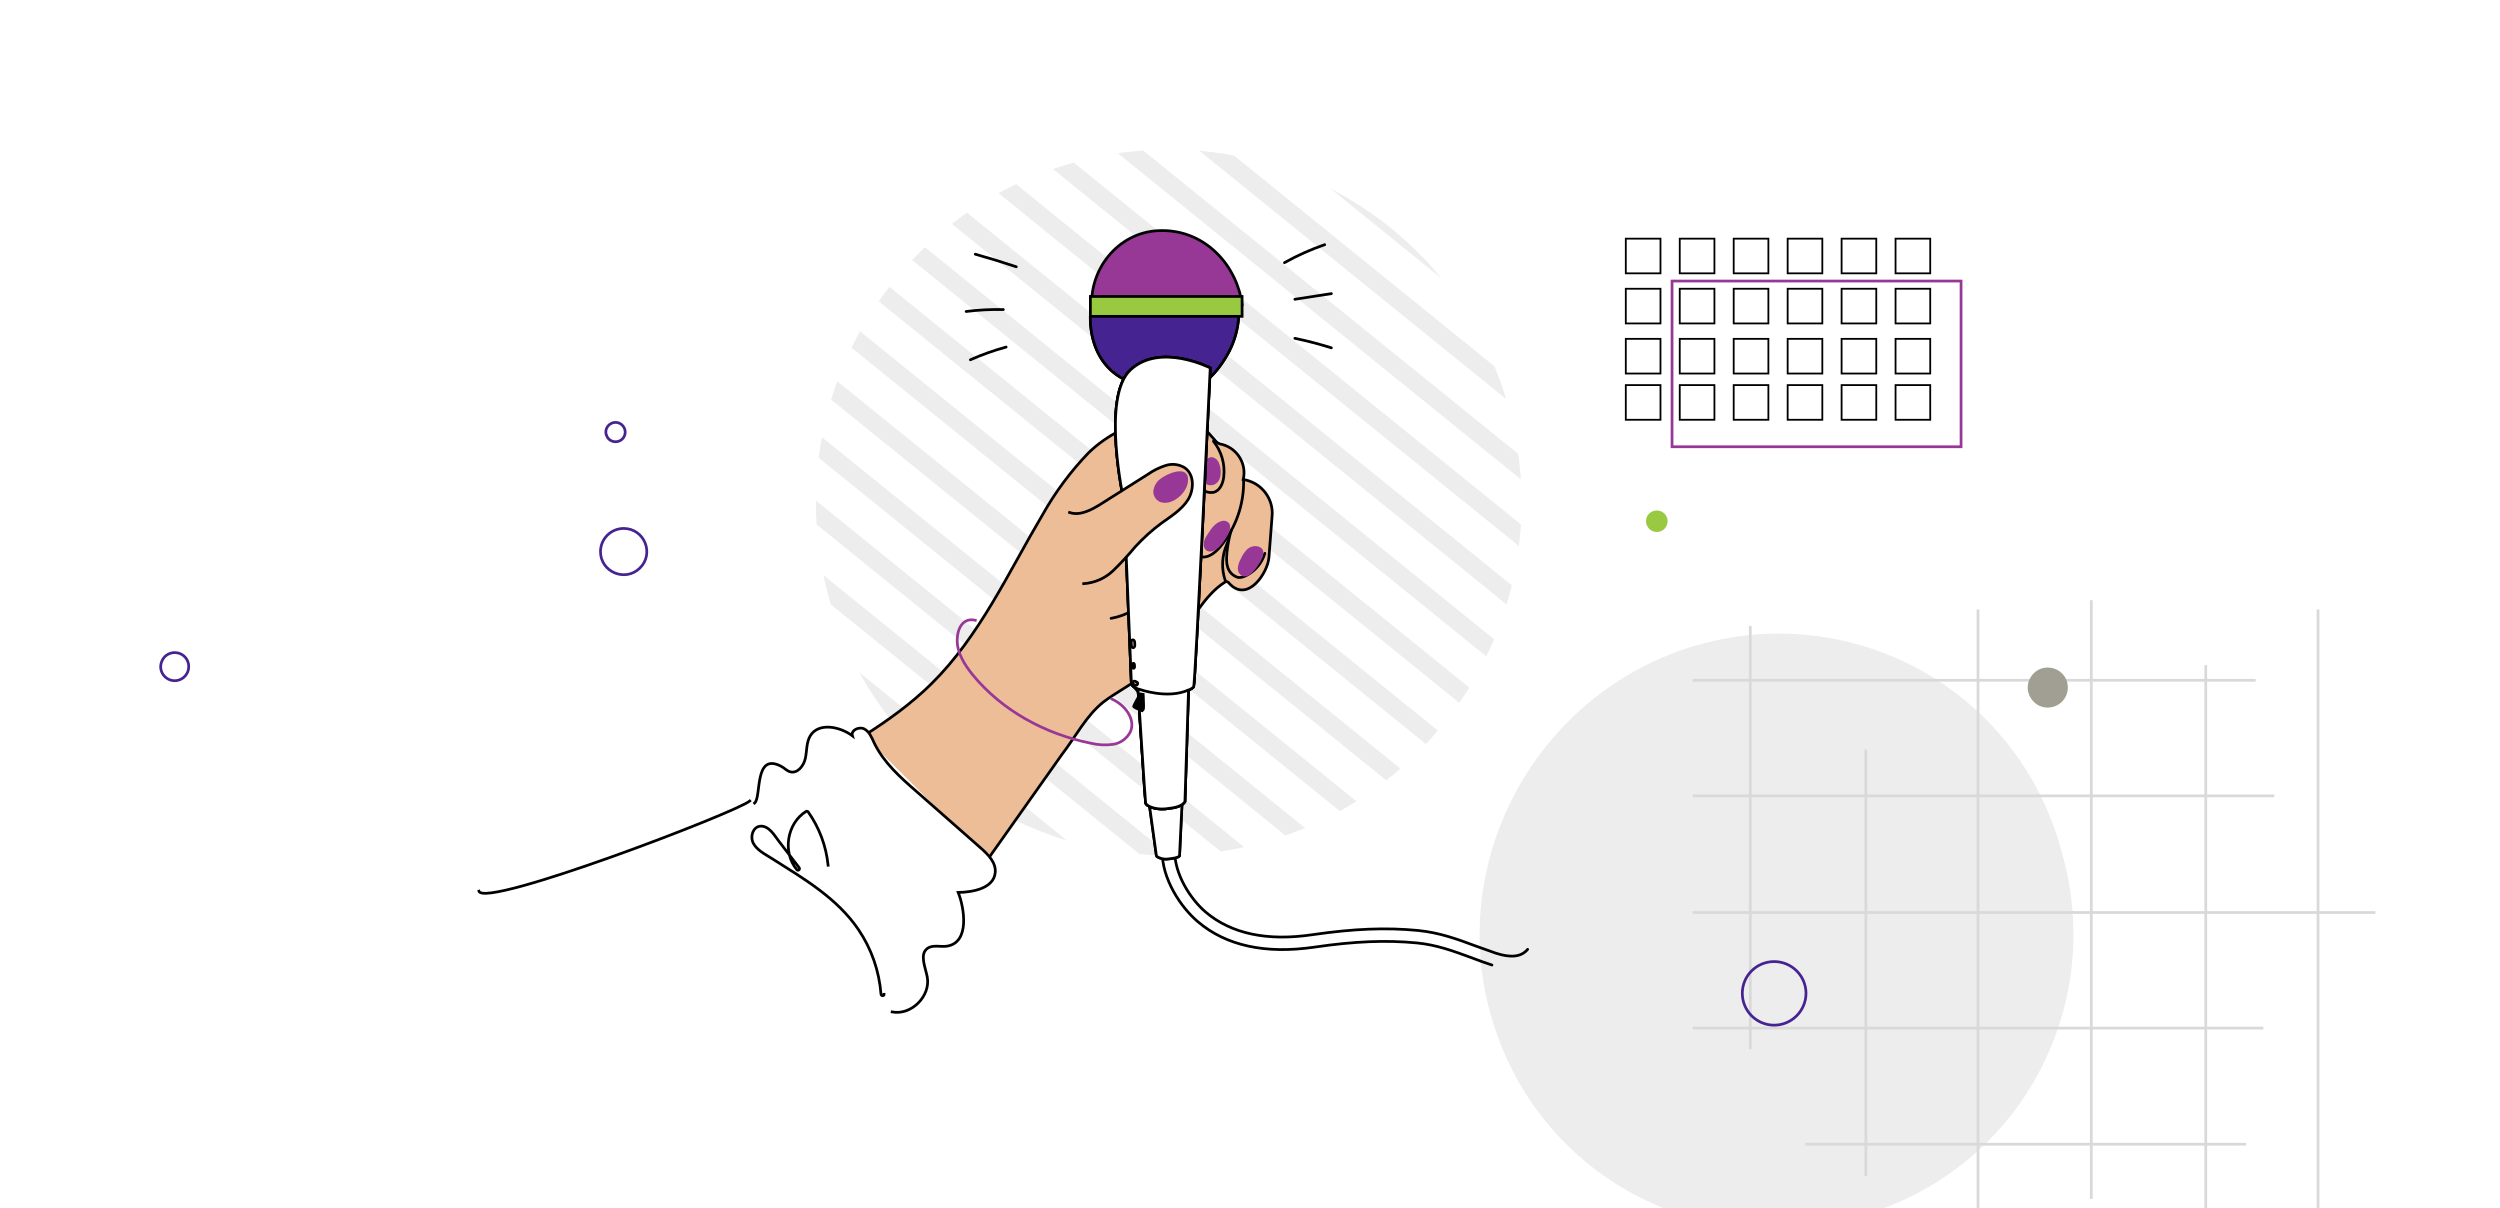 <svg xmlns="http://www.w3.org/2000/svg" xmlns:xlink="http://www.w3.org/1999/xlink" fill="none" stroke="none" stroke-linecap="square" stroke-miterlimit="10" version="1.1" viewBox="0 0 1440 696"><rect x="0" y="0" width="1440" height="696" fill="#808080" stroke="none"/><clipPath id="p.0"><path d="m0 0l1440.0 0l0 696.0l-1440.0 0l0 -696.0z" clip-rule="nonzero"/></clipPath><g clip-path="url(#p.0)"><path fill="#fff" fill-rule="evenodd" d="m0 0l1440.0 0l0 696.0l-1440.0 0z"/><path fill="#000" fill-opacity=".071" fill-rule="evenodd" d="m1024.692 364.945c-16.033 0 -32.382 2.279 -48.648 7.066c-89.675 26.855 -142.429 121.484 -117.718 211.234c20.4 75.628 88.063 124.746 162.563 124.746c16.019 0 32.349 -2.27 48.601 -7.033c91.889 -24.86 144.717 -119.419 117.788 -211.234c-20.456 -75.614 -88.105 -124.779 -162.586 -124.779z"/><path fill="#000" fill-opacity="0" fill-rule="evenodd" d="m975.748 391.836l322.735 0m-322.66 66.591l333.389 0m-333.389 67.178l391.614 0m-391.614 66.586l327.097 0m-262.356 66.885l252.443 0m-284.853 -297.796l0 242.306m66.591 -171.059l0 244.161m64.592 -324.804l0 369.196m65.254 -374.598l0 343.297m65.925 -305.858l0 337.159m64.666 -369.196l0 369.196"/><path fill-rule="evenodd" stroke="#d9d9d9" stroke-linecap="butt" stroke-miterlimit="15.875" stroke-width="1.583" d="m975.748 391.836l322.735 0m-322.66 66.591l333.389 0m-333.389 67.178l391.614 0m-391.614 66.586l327.097 0m-262.356 66.885l252.443 0m-284.853 -297.796l0 242.306m66.591 -171.059l0 244.161m64.592 -324.804l0 369.196m65.254 -374.598l0 343.297m65.925 -305.858l0 337.159m64.666 -369.196l0 369.196"/><path fill="#000" fill-opacity=".071" fill-rule="evenodd" d="m474.253 331.243l0 0c1.258 5.695 2.666 11.391 4.292 16.941l177.794 143.757c5.77 0.517 11.614 0.741 17.459 0.741l-199.545 -161.44z"/><path fill="#000" fill-opacity=".071" fill-rule="evenodd" d="m482.246 219.592c-1.258 3.477 -2.442 7.028 -3.551 10.58l293.065 237.058c3.179 -1.776 6.436 -3.701 9.545 -5.7l-299.059 -241.938z"/><path fill="#000" fill-opacity=".071" fill-rule="evenodd" d="m658.485 86.711c-2.218 0.149 -4.511 0.368 -6.735 0.592c-2.587 0.224 -5.253 0.592 -7.914 0.96l232.174 187.856c-0.298 -4.884 -0.816 -9.769 -1.482 -14.648l-216.044 -174.76z"/><path fill="#000" fill-opacity=".071" fill-rule="evenodd" d="m766.511 108.761l63.851 51.64c-17.538 -21.378 -39.289 -38.916 -63.851 -51.64z"/><path fill="#000" fill-opacity=".071" fill-rule="evenodd" d="m469.965 288.328c-0.075 4.586 0.07 9.177 0.368 13.763l232.766 188.369c4.511 -0.736 9.098 -1.552 13.539 -2.512l-246.673 -199.619z"/><path fill="#000" fill-opacity=".071" fill-rule="evenodd" d="m495.342 190.812c-1.701 3.109 -3.332 6.287 -4.884 9.47l308.012 249.19c2.81 -2.149 5.546 -4.442 8.212 -6.735l-311.339 -251.926z"/><path fill="#000" fill-opacity=".071" fill-rule="evenodd" d="m473.367 251.778c-0.666 3.92 -1.333 7.918 -1.85 11.913l268.872 217.521c3.92 -1.333 7.62 -2.736 11.321 -4.292l-278.342 -225.141z"/><path fill="#000" fill-opacity=".071" fill-rule="evenodd" d="m690.816 86.86l176.759 143.016c-1.925 -6.436 -4.218 -12.728 -6.809 -18.941l-149.97 -121.34c-6.586 -1.258 -13.246 -2.144 -19.98 -2.736z"/><path fill="#000" fill-opacity=".071" fill-rule="evenodd" d="m495.044 387.4c25.675 46.536 68.586 81.235 119.489 96.699l-119.489 -96.699z"/><path fill="#000" fill-opacity=".071" fill-rule="evenodd" d="m618.534 93.665c-4.073 1.035 -8.068 2.293 -12.062 3.701l268.424 217.153c0.522 -4.143 0.89 -8.287 1.184 -12.43l-257.546 -208.423z"/><path fill="#000" fill-opacity=".071" fill-rule="evenodd" d="m532.777 142.425c-2.512 2.368 -4.954 4.884 -7.396 7.396l315.184 255.034c1.999 -2.885 3.924 -5.844 5.775 -8.804l-313.562 -253.627z"/><path fill="#000" fill-opacity=".071" fill-rule="evenodd" d="m585.238 106.095c-3.402 1.627 -6.809 3.332 -10.137 5.178l292.692 236.909c1.184 -3.701 2.074 -7.327 3.034 -11.022l-285.589 -231.065z"/><path fill="#000" fill-opacity=".071" fill-rule="evenodd" d="m512.284 165.211c-2.144 2.74 -4.218 5.551 -6.143 8.361l315.189 255.034c2.293 -2.517 4.661 -5.178 6.879 -7.769l-315.925 -255.626z"/><path fill="#000" fill-opacity=".071" fill-rule="evenodd" d="m556.975 122.519c-2.96 2.074 -5.849 4.218 -8.734 6.441l307.863 249.111c1.627 -3.253 3.109 -6.511 4.516 -9.839l-303.645 -245.713z"/><path fill="#edbd98" fill-rule="evenodd" d="m676.809 236.722c-3.957 0 -8.068 1.235 -11.903 2.619c-13.688 4.959 -27.377 11.246 -37.807 21.383c-10.356 10.729 -19.234 22.711 -26.561 35.733c-19.831 33.519 -36.255 69.919 -64 97.37c-11.689 11.54 -25.009 21.085 -38.842 29.889l71.322 71.177l42.691 -60.374c7.62 -9.839 14.28 -22.86 24.193 -30.411c6.143 -4.661 13.171 -8.287 19.314 -12.798c8.431 -6.879 16.051 -14.648 22.711 -23.233c8.804 -10.505 15.613 -25.079 27.451 -32.629c0.368 -0.294 0.811 -0.443 1.333 -0.443c0.517 0.224 1.035 0.517 1.328 1.035c2.466 2.675 4.987 3.77 7.41 3.77c7.988 0 14.942 -11.903 15.455 -18.712l1.776 -23.159c1.258 -10.505 -6.068 -20.125 -16.573 -21.751c2.144 -8.879 -3.332 -17.832 -12.136 -20.199c-0.811 -0.075 -1.627 -0.373 -2.293 -0.741c-0.517 -0.294 -1.035 -0.741 -1.407 -1.184l-5.989 -6.735c-3.701 -4.143 -7.625 -8.431 -12.952 -9.988c-1.468 -0.433 -2.983 -0.62 -4.521 -0.62z"/><path fill="#000" fill-opacity="0" fill-rule="evenodd" d="m569.018 494.893l42.691 -60.374c7.62 -9.839 14.28 -22.86 24.193 -30.411c6.143 -4.661 13.171 -8.287 19.314 -12.798c8.431 -6.879 16.051 -14.648 22.711 -23.233c8.804 -10.505 15.613 -25.079 27.451 -32.629c0.368 -0.294 0.811 -0.443 1.333 -0.443c0.517 0.224 1.035 0.517 1.328 1.035c10.58 11.47 22.199 -6.063 22.865 -14.942l1.776 -23.159c1.258 -10.505 -6.068 -20.125 -16.573 -21.751c2.144 -8.879 -3.332 -17.832 -12.136 -20.199c-0.811 -0.075 -1.627 -0.373 -2.293 -0.741c-0.517 -0.294 -1.035 -0.741 -1.407 -1.184l-5.989 -6.735c-3.701 -4.143 -7.625 -8.431 -12.952 -9.988c-5.253 -1.552 -11.097 0.075 -16.424 1.999c-13.688 4.959 -27.377 11.246 -37.807 21.383c-10.356 10.729 -19.234 22.711 -26.561 35.733c-19.831 33.519 -36.255 69.919 -64 97.37c-11.689 11.54 -25.009 21.085 -38.842 29.889"/><path fill-rule="evenodd" stroke="#000" stroke-linecap="butt" stroke-miterlimit="15.875" stroke-width="1.583" d="m569.018 494.893l42.691 -60.374c7.62 -9.839 14.28 -22.86 24.193 -30.411c6.143 -4.661 13.171 -8.287 19.314 -12.798c8.431 -6.879 16.051 -14.648 22.711 -23.233c8.804 -10.505 15.613 -25.079 27.451 -32.629c0.368 -0.294 0.811 -0.443 1.333 -0.443c0.517 0.224 1.035 0.517 1.328 1.035c10.58 11.47 22.199 -6.063 22.865 -14.942l1.776 -23.159c1.258 -10.505 -6.068 -20.125 -16.573 -21.751c2.144 -8.879 -3.332 -17.832 -12.136 -20.199c-0.811 -0.075 -1.627 -0.373 -2.293 -0.741c-0.517 -0.294 -1.035 -0.741 -1.407 -1.184l-5.989 -6.735c-3.701 -4.143 -7.625 -8.431 -12.952 -9.988c-5.253 -1.552 -11.097 0.075 -16.424 1.999c-13.688 4.959 -27.377 11.246 -37.807 21.383c-10.356 10.729 -19.234 22.711 -26.561 35.733c-19.831 33.519 -36.255 69.919 -64 97.37c-11.689 11.54 -25.009 21.085 -38.842 29.889"/><path fill="#000" fill-opacity="0" fill-rule="evenodd" d="m716.326 276.407c0.298 14.131 -4.511 27.819 -13.614 38.697c-2.885 3.402 -7.247 6.879 -11.465 5.402c-2.885 -1.184 -4.959 -3.775 -5.402 -6.809c-0.373 -3.034 -0.224 -6.138 0.443 -9.098c1.035 -5.919 5.476 -18.796 0.517 -26.71"/><path fill-rule="evenodd" stroke="#000" stroke-linecap="round" stroke-linejoin="round" stroke-width="1.583" d="m716.326 276.407c0.298 14.131 -4.511 27.819 -13.614 38.697c-2.885 3.402 -7.247 6.879 -11.465 5.402c-2.885 -1.184 -4.959 -3.775 -5.402 -6.809c-0.373 -3.034 -0.224 -6.138 0.443 -9.098c1.035 -5.919 5.476 -18.796 0.517 -26.71"/><path fill="#000" fill-opacity="0" fill-rule="evenodd" d="m672.973 260.207c5.397 3.104 9.988 7.471 13.241 12.798c1.333 2.736 3.034 5.253 4.959 7.62c1.995 2.442 5.103 3.551 8.138 2.885c3.477 -1.109 5.103 -5.103 5.551 -8.729c0.885 -7.396 -1.258 -14.797 -5.919 -20.642"/><path fill-rule="evenodd" stroke="#000" stroke-linecap="round" stroke-linejoin="round" stroke-width="1.583" d="m672.973 260.207c5.397 3.104 9.988 7.471 13.241 12.798c1.333 2.736 3.034 5.253 4.959 7.62c1.995 2.442 5.103 3.551 8.138 2.885c3.477 -1.109 5.103 -5.103 5.551 -8.729c0.885 -7.396 -1.258 -14.797 -5.919 -20.642"/><path fill="#000" fill-opacity="0" fill-rule="evenodd" d="m728.537 318.731c-1.631 5.621 -5.625 10.281 -10.878 12.873c-1.333 0.741 -2.885 1.109 -4.437 1.035c-3.258 -0.886 -5.7 -3.551 -6.292 -6.805c-1.333 -4.442 0.816 -16.205 2.368 -20.572c-0.075 0.447 -2.368 7.844 -2.517 8.142"/><path fill-rule="evenodd" stroke="#000" stroke-linecap="round" stroke-linejoin="round" stroke-width="1.583" d="m728.537 318.731c-1.631 5.621 -5.625 10.281 -10.878 12.873c-1.333 0.741 -2.885 1.109 -4.437 1.035c-3.258 -0.886 -5.7 -3.551 -6.292 -6.805c-1.333 -4.442 0.816 -16.205 2.368 -20.572c-0.075 0.447 -2.368 7.844 -2.517 8.142"/><path fill="#973896" fill-rule="evenodd" d="m697.977 263.339c-1.976 0 -3.719 1.627 -4.661 3.379c-1.552 2.81 -1.85 6.213 -0.811 9.321c0.294 0.885 0.811 1.701 1.552 2.293c0.96 0.802 2.125 1.184 3.29 1.184c1.529 0 3.057 -0.662 4.106 -1.925c2.298 -2.512 1.999 -7.839 0.666 -10.873c-0.592 -1.631 -1.92 -2.885 -3.551 -3.332c-0.2 -0.033 -0.396 -0.047 -0.592 -0.047z"/><path fill="#973896" fill-rule="evenodd" d="m704.912 299.925c-0.438 0 -0.876 0.075 -1.31 0.233c-3.701 0.96 -6.068 4.442 -8.068 7.695c-1.035 1.408 -1.776 2.96 -2.144 4.661c-0.443 1.627 0.149 3.402 1.482 4.516c0.648 0.466 1.37 0.666 2.116 0.666c1.724 0 3.57 -1.058 4.912 -2.298c2.368 -2.218 10.799 -13.022 4.143 -15.315c-0.378 -0.103 -0.755 -0.158 -1.133 -0.158z"/><path fill="#973896" fill-rule="evenodd" d="m723.033 314.564c-1.664 0 -3.3 0.62 -4.558 1.724c-1.631 1.627 -2.96 3.626 -3.85 5.77c-0.96 1.552 -1.477 3.402 -1.627 5.253c-0.149 1.85 0.886 3.626 2.661 4.516c0.424 0.145 0.848 0.214 1.268 0.214c2.088 0 4.111 -1.673 5.467 -3.398c2.368 -2.96 8.953 -11.47 2.666 -13.763c-0.666 -0.214 -1.347 -0.317 -2.027 -0.317z"/><path fill="#000" fill-opacity="0" fill-rule="evenodd" d="m705.896 334.856c-2.517 -7.103 -2.218 -14.867 0.96 -21.751"/><path fill-rule="evenodd" stroke="#000" stroke-linecap="round" stroke-linejoin="round" stroke-width="1.583" d="m705.896 334.856c-2.517 -7.103 -2.218 -14.867 0.96 -21.751"/><path fill="#000" fill-opacity="0" fill-rule="evenodd" d="m639.971 356.165c8.734 -1.552 16.722 -6.063 22.567 -12.798c5.844 -6.735 10.803 -14.131 14.797 -22.049"/><path fill-rule="evenodd" stroke="#000" stroke-linecap="round" stroke-linejoin="round" stroke-width="1.583" d="m639.971 356.165c8.734 -1.552 16.722 -6.063 22.567 -12.798c5.844 -6.735 10.803 -14.131 14.797 -22.049"/><path fill="#000" fill-opacity="0" fill-rule="evenodd" d="m561.766 357.279c-7.62 -1.776 -10.43 5.621 -10.43 11.465c0 7.476 4.292 14.206 8.953 19.975c16.941 20.647 41.801 34.111 67.994 39.364c4.218 1.035 8.585 1.258 12.873 0.666c4.367 -0.666 8.142 -3.477 10.062 -7.476c2.96 -7.322 -3.477 -15.315 -10.654 -18.568"/><path fill-rule="evenodd" stroke="#973896" stroke-linecap="butt" stroke-miterlimit="15.875" stroke-width="1.583" d="m561.766 357.279c-7.62 -1.776 -10.43 5.621 -10.43 11.465c0 7.476 4.292 14.206 8.953 19.975c16.941 20.647 41.801 34.111 67.994 39.364c4.218 1.035 8.585 1.258 12.873 0.666c4.367 -0.666 8.142 -3.477 10.062 -7.476c2.96 -7.322 -3.477 -15.315 -10.654 -18.568"/><path fill="#fff" fill-rule="evenodd" d="m763.012 140.937c-7.988 2.74 -15.758 6.217 -23.154 10.361l23.154 -10.361z"/><path fill="#000" fill-opacity="0" fill-rule="evenodd" d="m739.858 151.297c7.396 -4.143 15.166 -7.62 23.154 -10.361"/><path fill-rule="evenodd" stroke="#000" stroke-linecap="round" stroke-linejoin="round" stroke-width="1.583" d="m739.858 151.297c7.396 -4.143 15.166 -7.62 23.154 -10.361"/><path fill="#fff" fill-rule="evenodd" d="m766.861 169.129l-12.747 1.971l0 0c4.264 -0.652 8.52 -1.3 12.747 -1.971zm-12.747 1.971c-2.754 0.424 -5.509 0.848 -8.268 1.282l8.268 -1.282z"/><path fill="#000" fill-opacity="0" fill-rule="evenodd" d="m745.847 172.382c7.033 -1.109 14.061 -2.144 21.015 -3.253"/><path fill-rule="evenodd" stroke="#000" stroke-linecap="round" stroke-linejoin="round" stroke-width="1.583" d="m745.847 172.382c7.033 -1.109 14.061 -2.144 21.015 -3.253"/><path fill="#fff" fill-rule="evenodd" d="m745.847 194.874l21.015 5.476c-6.879 -2.149 -13.912 -3.994 -21.015 -5.476z"/><path fill="#000" fill-opacity="0" fill-rule="evenodd" d="m745.847 194.874c7.103 1.482 14.136 3.328 21.015 5.476"/><path fill-rule="evenodd" stroke="#000" stroke-linecap="round" stroke-linejoin="round" stroke-width="1.583" d="m745.847 194.874c7.103 1.482 14.136 3.328 21.015 5.476"/><path fill="#fff" fill-rule="evenodd" d="m561.766 146.413l23.606 7.252c-7.844 -2.591 -15.688 -5.033 -23.606 -7.252z"/><path fill="#000" fill-opacity="0" fill-rule="evenodd" d="m585.372 153.665c-7.844 -2.591 -15.688 -5.033 -23.606 -7.252"/><path fill-rule="evenodd" stroke="#000" stroke-linecap="round" stroke-linejoin="round" stroke-width="1.583" d="m585.372 153.665c-7.844 -2.591 -15.688 -5.033 -23.606 -7.252"/><path fill="#fff" fill-rule="evenodd" d="m574.848 178.269c-6.105 0 -12.243 0.382 -18.335 1.142l0.373 0l21.01 -1.109c-1.016 -0.019 -2.032 -0.033 -3.048 -0.033z"/><path fill="#000" fill-opacity="0" fill-rule="evenodd" d="m556.886 179.41l-0.373 0c7.103 -0.886 14.28 -1.258 21.383 -1.109"/><path fill-rule="evenodd" stroke="#000" stroke-linecap="round" stroke-linejoin="round" stroke-width="1.583" d="m556.886 179.41l-0.373 0c7.103 -0.886 14.28 -1.258 21.383 -1.109"/><path fill="#fff" fill-rule="evenodd" d="m579.523 199.908l0 0c-7.028 1.92 -13.907 4.362 -20.567 7.322l20.567 -7.322z"/><path fill="#000" fill-opacity="0" fill-rule="evenodd" d="m558.955 207.23c6.66 -2.959 13.539 -5.402 20.567 -7.322"/><path fill-rule="evenodd" stroke="#000" stroke-linecap="round" stroke-linejoin="round" stroke-width="1.583" d="m558.955 207.23c6.66 -2.959 13.539 -5.402 20.567 -7.322"/><path fill="#000" fill-opacity="0" fill-rule="evenodd" d="m859.347 555.859c-4.069 -1.333 -7.993 -2.74 -11.763 -4.218c-10.286 -3.775 -19.98 -7.396 -31.445 -8.51c-17.757 -1.701 -35.961 -0.96 -59.19 2.442c-28.118 4.069 -50.684 -0.811 -66.959 -14.648c-9.988 -8.436 -20.716 -24.785 -20.567 -40.617l7.247 0.075c-0.144 12.947 8.878 27.446 17.906 35.067c14.723 12.43 35.365 16.797 61.334 12.947c23.825 -3.477 42.547 -4.213 60.896 -2.438c12.43 1.254 22.492 4.954 33.216 8.948c3.701 1.333 7.625 2.74 11.619 4.143c8.655 2.815 14.648 2.149 18.274 -2.218"/><path fill-rule="evenodd" stroke="#000" stroke-linecap="round" stroke-linejoin="round" stroke-width="1.583" d="m859.347 555.859c-4.069 -1.333 -7.993 -2.74 -11.763 -4.218c-10.286 -3.775 -19.98 -7.396 -31.445 -8.51c-17.757 -1.701 -35.961 -0.96 -59.19 2.442c-28.118 4.069 -50.684 -0.811 -66.959 -14.648c-9.988 -8.436 -20.716 -24.785 -20.567 -40.617l7.247 0.075c-0.144 12.947 8.878 27.446 17.906 35.067c14.723 12.43 35.365 16.797 61.334 12.947c23.825 -3.477 42.547 -4.213 60.896 -2.438c12.43 1.254 22.492 4.954 33.216 8.948c3.701 1.333 7.625 2.74 11.619 4.143c8.655 2.815 14.648 2.149 18.274 -2.218"/><path fill="#fff" fill-rule="evenodd" d="m680.812 463.448l-18.643 1.109c0 0 3.77 27.6 3.92 28.337c0.135 0.741 3.011 1.967 5.42 1.967c0.247 0 0.489 -0.014 0.722 -0.042c2.587 -0.224 6.511 -0.741 7.177 -1.85l1.403 -29.52z"/><path fill="#000" fill-opacity="0" fill-rule="evenodd" d="m662.17 464.557c0 0 3.77 27.6 3.92 28.337c0.149 0.816 3.626 2.223 6.143 1.925c2.587 -0.224 6.511 -0.741 7.177 -1.85l1.403 -29.52"/><path fill-rule="evenodd" stroke="#000" stroke-linecap="round" stroke-linejoin="round" stroke-width="1.583" d="m662.17 464.557c0 0 3.77 27.6 3.92 28.337c0.149 0.816 3.626 2.223 6.143 1.925c2.587 -0.224 6.511 -0.741 7.177 -1.85l1.403 -29.52"/><path fill="#fff" fill-rule="evenodd" d="m680.812 463.448l-18.643 1.109c0 0 3.77 27.6 3.92 28.337c0.135 0.741 3.011 1.967 5.42 1.967c0.247 0 0.489 -0.014 0.722 -0.042c2.587 -0.224 6.511 -0.741 7.177 -1.85l1.403 -29.52z"/><path fill="#000" fill-opacity="0" fill-rule="evenodd" d="m662.17 464.557c0 0 3.77 27.6 3.92 28.337c0.149 0.816 3.626 2.223 6.143 1.925c2.587 -0.224 6.511 -0.741 7.177 -1.85l1.403 -29.52"/><path fill-rule="evenodd" stroke="#000" stroke-linecap="round" stroke-linejoin="round" stroke-width="1.583" d="m662.17 464.557c0 0 3.77 27.6 3.92 28.337c0.149 0.816 3.626 2.223 6.143 1.925c2.587 -0.224 6.511 -0.741 7.177 -1.85l1.403 -29.52"/><path fill="#fff" fill-rule="evenodd" d="m671.971 134.524c-14.234 0 -28.299 7.532 -36.218 20.544c-12.132 19.831 -10.654 49.943 9.251 62.005c9.112 5.541 19.206 9.848 29.185 9.848c11.731 0 23.294 -5.956 32.89 -22.87c11.395 -20.199 8.436 -48.466 -13.465 -63.04c-6.688 -4.423 -14.187 -6.488 -21.644 -6.488z"/><path fill="#000" fill-opacity="0" fill-rule="evenodd" d="m645.005 217.073c-19.906 -12.062 -21.383 -42.174 -9.251 -62.005c12.062 -19.826 38.404 -26.929 57.862 -14.056c21.9 14.574 24.86 42.84 13.465 63.04c-17.757 31.296 -42.249 25.079 -62.075 13.022"/><path fill-rule="evenodd" stroke="#000" stroke-linecap="butt" stroke-miterlimit="15.875" stroke-width="1.583" d="m645.005 217.073c-19.906 -12.062 -21.383 -42.174 -9.251 -62.005c12.062 -19.826 38.404 -26.929 57.862 -14.056c21.9 14.574 24.86 42.84 13.465 63.04c-17.757 31.296 -42.249 25.079 -62.075 13.022"/><path fill="#452391" fill-rule="evenodd" d="m671.971 134.524c-14.234 0 -28.299 7.532 -36.218 20.544c-12.132 19.831 -10.654 49.943 9.251 62.005c9.112 5.541 19.206 9.848 29.185 9.848c11.731 0 23.294 -5.956 32.89 -22.87c11.395 -20.199 8.436 -48.466 -13.465 -63.04c-6.688 -4.423 -14.187 -6.488 -21.644 -6.488z"/><path fill-rule="evenodd" stroke="#000" stroke-linecap="butt" stroke-miterlimit="15.875" stroke-width="1.583" d="m671.971 134.524c-14.234 0 -28.299 7.532 -36.218 20.544c-12.132 19.831 -10.654 49.943 9.251 62.005c9.112 5.541 19.206 9.848 29.185 9.848c11.731 0 23.294 -5.956 32.89 -22.87c11.395 -20.199 8.436 -48.466 -13.465 -63.04c-6.688 -4.423 -14.187 -6.488 -21.644 -6.488z"/><path fill="#973896" fill-rule="evenodd" d="m669.478 132.809c-0.825 0 -1.659 0.019 -2.498 0.065c-23.233 1.184 -40.175 22.641 -38.031 45.725l86.492 -3.109c-2.796 -22.348 -20.912 -42.682 -45.963 -42.682z"/><path fill-rule="evenodd" stroke="#000" stroke-linecap="butt" stroke-miterlimit="15.875" stroke-width="1.583" d="m669.478 132.809c-0.825 0 -1.659 0.019 -2.498 0.065c-23.233 1.184 -40.175 22.641 -38.031 45.725l86.492 -3.109c-2.796 -22.348 -20.912 -42.682 -45.963 -42.682z"/><path fill="#fff" fill-rule="evenodd" d="m671.682 205.696c-7.066 0 -14.425 1.78 -20.39 7.233c-17.24 15.608 -3.92 75.689 -3.92 75.689c0 0 4.218 100.842 4.292 104.692c0 1.552 1.776 2.736 4.288 3.77l-0.443 0c0 0 4.069 63.557 4.367 65.333c0.261 1.641 4.372 3.575 9.48 3.575c0.648 0 1.314 -0.033 1.985 -0.098c5.994 -0.592 9.62 -1.627 11.172 -4.143l2.074 -64.293c1.552 -0.592 2.661 -1.333 2.96 -1.999c0.96 -2.218 9.545 -183.489 9.545 -183.489l0.075 0c0 0 -12.22 -6.269 -25.484 -6.269z"/><path fill="#000" fill-opacity="0" fill-rule="evenodd" d="m697.166 211.965c0 0 -28.709 -14.723 -45.875 0.965c-17.24 15.608 -3.92 75.689 -3.92 75.689c0 0 4.218 100.842 4.292 104.692c0 1.552 1.776 2.736 4.288 3.77l-0.443 0c0 0 4.069 63.557 4.367 65.333c0.294 1.85 5.472 4.069 11.465 3.477c5.994 -0.592 9.62 -1.627 11.172 -4.143l2.074 -64.293c1.552 -0.592 2.661 -1.333 2.96 -1.999c0.96 -2.218 9.545 -183.489 9.545 -183.489"/><path fill-rule="evenodd" stroke="#000" stroke-linecap="round" stroke-linejoin="round" stroke-width="1.583" d="m697.166 211.965c0 0 -28.709 -14.723 -45.875 0.965c-17.24 15.608 -3.92 75.689 -3.92 75.689c0 0 4.218 100.842 4.292 104.692c0 1.552 1.776 2.736 4.288 3.77l-0.443 0c0 0 4.069 63.557 4.367 65.333c0.294 1.85 5.472 4.069 11.465 3.477c5.994 -0.592 9.62 -1.627 11.172 -4.143l2.074 -64.293c1.552 -0.592 2.661 -1.333 2.96 -1.999c0.96 -2.218 9.545 -183.489 9.545 -183.489"/><path fill="#fff" fill-rule="evenodd" d="m671.682 205.696c-7.066 0 -14.425 1.78 -20.39 7.233c-17.24 15.608 -3.92 75.689 -3.92 75.689c0 0 4.218 100.842 4.292 104.692c0 1.552 1.776 2.736 4.288 3.77l-0.443 0c0 0 4.069 63.557 4.367 65.333c0.261 1.641 4.372 3.575 9.48 3.575c0.648 0 1.314 -0.033 1.985 -0.098c5.994 -0.592 9.62 -1.627 11.172 -4.143l2.074 -64.293c1.552 -0.592 2.661 -1.333 2.96 -1.999c0.96 -2.218 9.545 -183.489 9.545 -183.489l0.075 0c0 0 -12.22 -6.269 -25.484 -6.269z"/><path fill-rule="evenodd" stroke="#000" stroke-linecap="round" stroke-linejoin="round" stroke-width="1.583" d="m671.682 205.696c-7.066 0 -14.425 1.78 -20.39 7.233c-17.24 15.608 -3.92 75.689 -3.92 75.689c0 0 4.218 100.842 4.292 104.692c0 1.552 1.776 2.736 4.288 3.77l-0.443 0c0 0 4.069 63.557 4.367 65.333c0.261 1.641 4.372 3.575 9.48 3.575c0.648 0 1.314 -0.033 1.985 -0.098c5.994 -0.592 9.62 -1.627 11.172 -4.143l2.074 -64.293c1.552 -0.592 2.661 -1.333 2.96 -1.999c0.96 -2.218 9.545 -183.489 9.545 -183.489l0.075 0c0 0 -12.22 -6.269 -25.484 -6.269z"/><path fill="#fff" fill-rule="evenodd" d="m668.238 298.825l0 0.056l0 0c0.023 -0.019 0.047 -0.037 0.07 -0.056zm0 0.056c-7.737 5.677 -16.862 6.017 -18.95 6.017c-0.284 0 -0.438 -0.005 -0.438 -0.005l0 0l3.626 90.043l3.109 3.551l0.816 12.355l3.551 51.57c0.443 3.253 11.465 3.477 11.465 3.477l0.667 -66.218l-3.775 -0.149l-0.07 -100.642z"/><path fill="#000" fill-opacity="0" fill-rule="evenodd" d="m668.238 298.825l0.07 100.698l3.775 0.149l-0.667 66.218c0 0 -11.022 -0.224 -11.465 -3.477l-3.551 -51.57l-0.816 -12.355l-3.109 -3.551l-3.626 -90.043c0 0 10.654 0.443 19.458 -6.068"/><path fill-rule="evenodd" stroke="#000" stroke-linecap="round" stroke-linejoin="round" stroke-width="1.583" d="m668.238 298.825l0.07 100.698l3.775 0.149l-0.667 66.218c0 0 -11.022 -0.224 -11.465 -3.477l-3.551 -51.57l-0.816 -12.355l-3.109 -3.551l-3.626 -90.043c0 0 10.654 0.443 19.458 -6.068"/><path fill="#fff" fill-rule="evenodd" d="m671.682 205.696c-7.066 0 -14.425 1.78 -20.39 7.233c-17.24 15.608 -3.92 75.689 -3.92 75.689c0 0 4.218 100.842 4.292 104.692c0 1.552 1.776 2.736 4.288 3.77l-0.443 0c0 0 4.069 63.557 4.367 65.333c0.261 1.641 4.372 3.575 9.48 3.575c0.648 0 1.314 -0.033 1.985 -0.098c5.994 -0.592 9.62 -1.627 11.172 -4.143l2.074 -64.293c1.552 -0.592 2.661 -1.333 2.96 -1.999c0.96 -2.218 9.545 -183.489 9.545 -183.489l0.075 0c0 0 -12.22 -6.269 -25.484 -6.269z"/><path fill="#000" fill-opacity="0" fill-rule="evenodd" d="m697.166 211.965c0 0 -28.709 -14.723 -45.875 0.965c-17.24 15.608 -3.92 75.689 -3.92 75.689c0 0 4.218 100.842 4.292 104.692c0 1.552 1.776 2.736 4.288 3.77l-0.443 0c0 0 4.069 63.557 4.367 65.333c0.294 1.85 5.472 4.069 11.465 3.477c5.994 -0.592 9.62 -1.627 11.172 -4.143l2.074 -64.293c1.552 -0.592 2.661 -1.333 2.96 -1.999c0.96 -2.218 9.545 -183.489 9.545 -183.489zm-41.214 184.971c0 0 16.429 6.063 28.709 0.443"/><path fill-rule="evenodd" stroke="#000" stroke-linecap="round" stroke-linejoin="round" stroke-width="1.583" d="m697.166 211.965c0 0 -28.709 -14.723 -45.875 0.965c-17.24 15.608 -3.92 75.689 -3.92 75.689c0 0 4.218 100.842 4.292 104.692c0 1.552 1.776 2.736 4.288 3.77l-0.443 0c0 0 4.069 63.557 4.367 65.333c0.294 1.85 5.472 4.069 11.465 3.477c5.994 -0.592 9.62 -1.627 11.172 -4.143l2.074 -64.293c1.552 -0.592 2.661 -1.333 2.96 -1.999c0.96 -2.218 9.545 -183.489 9.545 -183.489zm-41.214 184.971c0 0 16.429 6.063 28.709 0.443"/><path fill="#000" fill-opacity="0" fill-rule="evenodd" d="m654.769 392.863c1.109 0.522 0.298 2.298 -0.811 1.776l-0.965 -0.443c-1.184 -0.517 -0.368 -2.293 0.816 -1.776zm-1.109 -21.308c0 0.816 -0.368 1.482 -0.96 1.557c-0.517 0 -1.035 -0.666 -1.035 -1.482l-0.075 -1.552c-0.075 -0.816 0.368 -1.552 0.885 -1.552c0.592 0 1.035 0.592 1.109 1.477zm-0.149 12.43c0 0.522 -0.219 0.965 -0.592 0.965c-0.368 0.075 -0.662 -0.373 -0.662 -0.89l-0.075 -1.035c0 -0.517 0.219 -0.96 0.592 -0.96c0.368 -0.075 0.667 0.368 0.667 0.886l0.07 1.035z"/><path fill-rule="evenodd" stroke="#000" stroke-linecap="butt" stroke-miterlimit="15.875" stroke-width="1.583" d="m654.769 392.863c1.109 0.522 0.298 2.298 -0.811 1.776l-0.965 -0.443c-1.184 -0.517 -0.368 -2.293 0.816 -1.776zm-1.109 -21.308c0 0.816 -0.368 1.482 -0.96 1.557c-0.517 0 -1.035 -0.666 -1.035 -1.482l-0.075 -1.552c-0.075 -0.816 0.368 -1.552 0.885 -1.552c0.592 0 1.035 0.592 1.109 1.477zm-0.149 12.43c0 0.522 -0.219 0.965 -0.592 0.965c-0.368 0.075 -0.662 -0.373 -0.662 -0.89l-0.075 -1.035c0 -0.517 0.219 -0.96 0.592 -0.96c0.368 -0.075 0.667 0.368 0.667 0.886l0.07 1.035z"/><path fill="#000" fill-opacity="0" fill-rule="evenodd" d="m657.803 409.291c0 0 -3.771 -1.333 -4.81 -2.223c-0.294 -0.368 3.775 -7.396 3.775 -7.396l1.701 0.294c0 0 0.224 4.218 0.224 5.849c0 1.552 0.144 3.253 -0.89 3.402"/><path fill-rule="evenodd" stroke="#000" stroke-linecap="butt" stroke-miterlimit="15.875" stroke-width="1.583" d="m657.803 409.291c0 0 -3.771 -1.333 -4.81 -2.223c-0.294 -0.368 3.775 -7.396 3.775 -7.396l1.701 0.294c0 0 0.224 4.218 0.224 5.849c0 1.552 0.144 3.253 -0.89 3.402"/><path fill="#000" fill-rule="evenodd" d="m656.768 399.672c0 0 -4.069 7.028 -3.775 7.396c0.401 0.345 1.202 0.75 2.041 1.123l0 0c0.033 0.023 0.07 0.042 0.107 0.061l0.005 -0.014l0 0c1.305 0.573 2.657 1.053 2.657 1.053l0 -0.075c1.035 -0.149 0.89 -1.85 0.89 -3.402c0 -1.319 -0.144 -4.32 -0.2 -5.43l0 0l0.051 -0.121l0 0c0 0 -0.019 0.033 -0.056 0.098l0 0c-0.009 -0.247 -0.019 -0.396 -0.019 -0.396l-1.701 -0.294z"/><path fill="#99c941" fill-rule="evenodd" d="m628.059 170.756l0 11.465l87.382 0l0 -11.465z"/><path fill-rule="evenodd" stroke="#000" stroke-linecap="butt" stroke-miterlimit="15.875" stroke-width="1.583" d="m628.059 170.756l0 11.465l87.382 0l0 -11.465z"/><path fill="#edbd98" fill-rule="evenodd" d="m675.49 267.478c-1.38 0 -2.754 0.214 -4.073 0.643c-3.701 1.184 -7.103 2.885 -10.281 5.108l-27.158 17.165c-4.283 2.643 -9.223 5.425 -14.112 5.425c-1.272 0 -2.54 -0.191 -3.789 -0.62l0 0l8.137 40.99c6.362 -0.443 12.355 -3.109 16.941 -7.471c4.516 -4.367 8.804 -9.028 12.803 -13.837c4.586 -4.954 9.545 -9.47 14.942 -13.465c5.551 -3.994 11.619 -7.695 15.32 -13.465c3.621 -5.77 3.845 -14.578 -1.776 -18.498c-2.121 -1.319 -4.539 -1.976 -6.954 -1.976z"/><path fill="#000" fill-opacity="0" fill-rule="evenodd" d="m616.076 295.199c6.063 2.074 12.504 -1.477 17.901 -4.805l27.158 -17.165c3.179 -2.223 6.581 -3.924 10.281 -5.108c3.626 -1.184 7.695 -0.736 11.027 1.333c5.621 3.92 5.397 12.728 1.776 18.498c-3.701 5.77 -9.769 9.47 -15.32 13.465c-5.397 3.994 -10.356 8.51 -14.942 13.465c-3.999 4.81 -8.287 9.47 -12.803 13.837c-4.586 4.362 -10.58 7.028 -16.941 7.471"/><path fill-rule="evenodd" stroke="#000" stroke-linecap="butt" stroke-miterlimit="15.875" stroke-width="1.583" d="m616.076 295.199c6.063 2.074 12.504 -1.477 17.901 -4.805l27.158 -17.165c3.179 -2.223 6.581 -3.924 10.281 -5.108c3.626 -1.184 7.695 -0.736 11.027 1.333c5.621 3.92 5.397 12.728 1.776 18.498c-3.701 5.77 -9.769 9.47 -15.32 13.465c-5.397 3.994 -10.356 8.51 -14.942 13.465c-3.999 4.81 -8.287 9.47 -12.803 13.837c-4.586 4.362 -10.58 7.028 -16.941 7.471"/><path fill="#973896" fill-rule="evenodd" d="m679.633 271.458c-3.812 0 -8.944 2.521 -11.395 4.507c-2.223 1.627 -3.626 4.218 -3.924 6.954c-0.149 2.81 1.627 5.402 4.292 6.362c0.778 0.238 1.575 0.345 2.382 0.345c6.32 0 13.04 -6.721 13.301 -12.626c0.317 -4.12 -1.799 -5.542 -4.656 -5.542z"/><path fill="#000" fill-opacity="0" fill-rule="evenodd" d="m275.878 513.317c3.183 10.137 148.348 -45.427 155.968 -51.938"/><path fill-rule="evenodd" stroke="#000" stroke-linecap="butt" stroke-miterlimit="15.875" stroke-width="1.583" d="m275.878 513.317c3.183 10.137 148.348 -45.427 155.968 -51.938"/><path fill="#fff" fill-rule="evenodd" d="m476.705 418.827c-4.111 0 -7.844 1.449 -10.011 5.038c-2.293 3.845 -1.85 8.58 -2.81 12.947c-0.783 3.85 -3.808 7.928 -7.406 7.928c-0.48 0 -0.974 -0.075 -1.473 -0.233c-1.999 -0.592 -3.332 -2.293 -5.178 -3.183c-2.093 -1.077 -3.822 -1.552 -5.257 -1.552c-9.303 0 -6.39 19.775 -9.913 22.79l79.24 120.3c0.918 0.182 1.836 0.266 2.75 0.266c10.053 0 19.351 -10.351 17.449 -20.39c-1.109 -5.844 -4.586 -13.096 0.149 -16.499c1.431 -1.021 3.127 -1.244 4.908 -1.244c1.375 0 2.796 0.135 4.19 0.135c0.732 0 1.449 -0.037 2.149 -0.149c13.465 -2.144 9.839 -22.492 6.436 -30.923c8.804 -0.149 20.423 -2.517 21.308 -11.321c0.666 -5.844 -4.143 -10.654 -8.58 -14.504l-36.553 -32.182c-9.47 -8.217 -19.085 -16.797 -24.562 -28.118c-1.408 -3.034 -2.74 -6.511 -5.7 -8.063c-0.652 -0.345 -1.398 -0.499 -2.153 -0.499c-2.675 0 -5.476 1.939 -4.726 4.418c-3.971 -2.927 -9.382 -4.964 -14.257 -4.964z"/><path fill="#000" fill-opacity="0" fill-rule="evenodd" d="m434.656 462.562c4.069 -3.482 -0.443 -29.301 15.17 -21.238c1.846 0.89 3.179 2.591 5.178 3.183c4.218 1.333 7.988 -3.328 8.879 -7.695c0.96 -4.367 0.517 -9.102 2.81 -12.947c4.735 -7.844 16.941 -5.476 24.268 -0.075c-0.96 -3.183 3.92 -5.476 6.879 -3.92c2.96 1.552 4.292 5.029 5.7 8.063c5.476 11.321 15.091 19.901 24.562 28.118l36.553 32.182c4.437 3.85 9.247 8.659 8.58 14.504c-0.886 8.804 -12.505 11.172 -21.308 11.321c3.402 8.431 7.028 28.779 -6.436 30.923c-3.775 0.592 -8.137 -0.96 -11.246 1.258c-4.735 3.402 -1.258 10.654 -0.149 16.499c2.074 10.952 -9.172 22.273 -20.199 20.125"/><path fill-rule="evenodd" stroke="#000" stroke-linecap="butt" stroke-miterlimit="15.875" stroke-width="1.583" d="m434.656 462.562c4.069 -3.482 -0.443 -29.301 15.17 -21.238c1.846 0.89 3.179 2.591 5.178 3.183c4.218 1.333 7.988 -3.328 8.879 -7.695c0.96 -4.367 0.517 -9.102 2.81 -12.947c4.735 -7.844 16.941 -5.476 24.268 -0.075c-0.96 -3.183 3.92 -5.476 6.879 -3.92c2.96 1.552 4.292 5.029 5.7 8.063c5.476 11.321 15.091 19.901 24.562 28.118l36.553 32.182c4.437 3.85 9.247 8.659 8.58 14.504c-0.886 8.804 -12.505 11.172 -21.308 11.321c3.402 8.431 7.028 28.779 -6.436 30.923c-3.775 0.592 -8.137 -0.96 -11.246 1.258c-4.735 3.402 -1.258 10.654 -0.149 16.499c2.074 10.952 -9.172 22.273 -20.199 20.125"/><path fill="#000" fill-opacity="0" fill-rule="evenodd" d="m476.98 498.37c-1.109 -11.022 -5.033 -21.602 -11.47 -30.704c-0.224 -0.368 -0.741 -0.517 -1.184 -0.298c-11.097 6.809 -13.763 23.676 -5.327 33.594c0.741 0.886 1.999 -0.298 1.333 -1.184l-11.763 -15.315c-2.442 -3.258 -5.7 -8.879 -10.51 -8.585c-4.288 0.298 -5.844 5.551 -4.511 9.028c1.85 4.586 7.177 7.103 11.097 9.62c18.13 11.465 37.588 22.786 49.869 40.986c7.471 11.027 11.913 23.825 12.947 37.141c0.075 1.114 1.85 1.184 1.776 0.075"/><path fill-rule="evenodd" stroke="#000" stroke-linecap="butt" stroke-miterlimit="15.875" stroke-width="1.583" d="m476.98 498.37c-1.109 -11.022 -5.033 -21.602 -11.47 -30.704c-0.224 -0.368 -0.741 -0.517 -1.184 -0.298c-11.097 6.809 -13.763 23.676 -5.327 33.594c0.741 0.886 1.999 -0.298 1.333 -1.184l-11.763 -15.315c-2.442 -3.258 -5.7 -8.879 -10.51 -8.585c-4.288 0.298 -5.844 5.551 -4.511 9.028c1.85 4.586 7.177 7.103 11.097 9.62c18.13 11.465 37.588 22.786 49.869 40.986c7.471 11.027 11.913 23.825 12.947 37.141c0.075 1.114 1.85 1.184 1.776 0.075"/><path fill="#000" fill-opacity="0" fill-rule="evenodd" d="m1129.567 161.883l-166.473 0l0 95.445l166.473 0z"/><path fill-rule="evenodd" stroke="#973896" stroke-linecap="butt" stroke-miterlimit="15.875" stroke-width="1.583" d="m1129.567 161.883l-166.473 0l0 95.445l166.473 0z"/><path fill="#000" fill-opacity="0" fill-rule="evenodd" d="m956.438 137.466l-19.98 0l0 19.975l19.98 0z"/><path fill-rule="evenodd" stroke="#000" stroke-linecap="butt" stroke-miterlimit="15.875" stroke-width="1.042" d="m956.438 137.466l-19.98 0l0 19.975l19.98 0z"/><path fill="#000" fill-opacity="0" fill-rule="evenodd" d="m987.511 137.466l-19.975 0l0 19.975l19.975 0z"/><path fill-rule="evenodd" stroke="#000" stroke-linecap="butt" stroke-miterlimit="15.875" stroke-width="1.042" d="m987.511 137.466l-19.975 0l0 19.975l19.975 0z"/><path fill="#000" fill-opacity="0" fill-rule="evenodd" d="m1018.589 137.466l-19.98 0l0 19.975l19.98 0z"/><path fill-rule="evenodd" stroke="#000" stroke-linecap="butt" stroke-miterlimit="15.875" stroke-width="1.042" d="m1018.589 137.466l-19.98 0l0 19.975l19.98 0z"/><path fill="#000" fill-opacity="0" fill-rule="evenodd" d="m1049.661 137.466l-19.975 0l0 19.975l19.975 0z"/><path fill-rule="evenodd" stroke="#000" stroke-linecap="butt" stroke-miterlimit="15.875" stroke-width="1.042" d="m1049.661 137.466l-19.975 0l0 19.975l19.975 0z"/><path fill="#000" fill-opacity="0" fill-rule="evenodd" d="m1080.739 137.466l-19.98 0l0 19.975l19.98 0z"/><path fill-rule="evenodd" stroke="#000" stroke-linecap="butt" stroke-miterlimit="15.875" stroke-width="1.042" d="m1080.739 137.466l-19.98 0l0 19.975l19.98 0z"/><path fill="#000" fill-opacity="0" fill-rule="evenodd" d="m1111.812 137.466l-19.975 0l0 19.975l19.975 0z"/><path fill-rule="evenodd" stroke="#000" stroke-linecap="butt" stroke-miterlimit="15.875" stroke-width="1.042" d="m1111.812 137.466l-19.975 0l0 19.975l19.975 0z"/><path fill="#000" fill-opacity="0" fill-rule="evenodd" d="m956.438 166.32l-19.98 0l0 19.98l19.98 0z"/><path fill-rule="evenodd" stroke="#000" stroke-linecap="butt" stroke-miterlimit="15.875" stroke-width="1.042" d="m956.438 166.32l-19.98 0l0 19.98l19.98 0z"/><path fill="#000" fill-opacity="0" fill-rule="evenodd" d="m987.511 166.32l-19.975 0l0 19.98l19.975 0z"/><path fill-rule="evenodd" stroke="#000" stroke-linecap="butt" stroke-miterlimit="15.875" stroke-width="1.042" d="m987.511 166.32l-19.975 0l0 19.98l19.975 0z"/><path fill="#000" fill-opacity="0" fill-rule="evenodd" d="m1018.589 166.32l-19.98 0l0 19.98l19.98 0z"/><path fill-rule="evenodd" stroke="#000" stroke-linecap="butt" stroke-miterlimit="15.875" stroke-width="1.042" d="m1018.589 166.32l-19.98 0l0 19.98l19.98 0z"/><path fill="#000" fill-opacity="0" fill-rule="evenodd" d="m1049.661 166.32l-19.975 0l0 19.98l19.975 0z"/><path fill-rule="evenodd" stroke="#000" stroke-linecap="butt" stroke-miterlimit="15.875" stroke-width="1.042" d="m1049.661 166.32l-19.975 0l0 19.98l19.975 0z"/><path fill="#000" fill-opacity="0" fill-rule="evenodd" d="m1080.739 166.32l-19.98 0l0 19.98l19.98 0z"/><path fill-rule="evenodd" stroke="#000" stroke-linecap="butt" stroke-miterlimit="15.875" stroke-width="1.042" d="m1080.739 166.32l-19.98 0l0 19.98l19.98 0z"/><path fill="#000" fill-opacity="0" fill-rule="evenodd" d="m1111.812 166.32l-19.975 0l0 19.98l19.975 0z"/><path fill-rule="evenodd" stroke="#000" stroke-linecap="butt" stroke-miterlimit="15.875" stroke-width="1.042" d="m1111.812 166.32l-19.975 0l0 19.98l19.975 0z"/><path fill="#000" fill-opacity="0" fill-rule="evenodd" d="m956.438 195.179l-19.98 0l0 19.975l19.98 0z"/><path fill-rule="evenodd" stroke="#000" stroke-linecap="butt" stroke-miterlimit="15.875" stroke-width="1.042" d="m956.438 195.179l-19.98 0l0 19.975l19.98 0z"/><path fill="#000" fill-opacity="0" fill-rule="evenodd" d="m987.511 195.179l-19.975 0l0 19.975l19.975 0z"/><path fill-rule="evenodd" stroke="#000" stroke-linecap="butt" stroke-miterlimit="15.875" stroke-width="1.042" d="m987.511 195.179l-19.975 0l0 19.975l19.975 0z"/><path fill="#000" fill-opacity="0" fill-rule="evenodd" d="m1018.589 195.179l-19.98 0l0 19.975l19.98 0z"/><path fill-rule="evenodd" stroke="#000" stroke-linecap="butt" stroke-miterlimit="15.875" stroke-width="1.042" d="m1018.589 195.179l-19.98 0l0 19.975l19.98 0z"/><path fill="#000" fill-opacity="0" fill-rule="evenodd" d="m1049.661 195.179l-19.975 0l0 19.975l19.975 0z"/><path fill-rule="evenodd" stroke="#000" stroke-linecap="butt" stroke-miterlimit="15.875" stroke-width="1.042" d="m1049.661 195.179l-19.975 0l0 19.975l19.975 0z"/><path fill="#000" fill-opacity="0" fill-rule="evenodd" d="m1080.739 195.179l-19.98 0l0 19.975l19.98 0z"/><path fill-rule="evenodd" stroke="#000" stroke-linecap="butt" stroke-miterlimit="15.875" stroke-width="1.042" d="m1080.739 195.179l-19.98 0l0 19.975l19.98 0z"/><path fill="#000" fill-opacity="0" fill-rule="evenodd" d="m1111.812 195.179l-19.975 0l0 19.975l19.975 0z"/><path fill-rule="evenodd" stroke="#000" stroke-linecap="butt" stroke-miterlimit="15.875" stroke-width="1.042" d="m1111.812 195.179l-19.975 0l0 19.975l19.975 0z"/><path fill="#000" fill-opacity="0" fill-rule="evenodd" d="m956.438 221.815l-19.98 0l0 19.975l19.98 0z"/><path fill-rule="evenodd" stroke="#000" stroke-linecap="butt" stroke-miterlimit="15.875" stroke-width="1.042" d="m956.438 221.815l-19.98 0l0 19.975l19.98 0z"/><path fill="#000" fill-opacity="0" fill-rule="evenodd" d="m987.511 221.815l-19.975 0l0 19.975l19.975 0z"/><path fill-rule="evenodd" stroke="#000" stroke-linecap="butt" stroke-miterlimit="15.875" stroke-width="1.042" d="m987.511 221.815l-19.975 0l0 19.975l19.975 0z"/><path fill="#000" fill-opacity="0" fill-rule="evenodd" d="m1018.589 221.815l-19.98 0l0 19.975l19.98 0z"/><path fill-rule="evenodd" stroke="#000" stroke-linecap="butt" stroke-miterlimit="15.875" stroke-width="1.042" d="m1018.589 221.815l-19.98 0l0 19.975l19.98 0z"/><path fill="#000" fill-opacity="0" fill-rule="evenodd" d="m1049.661 221.815l-19.975 0l0 19.975l19.975 0z"/><path fill-rule="evenodd" stroke="#000" stroke-linecap="butt" stroke-miterlimit="15.875" stroke-width="1.042" d="m1049.661 221.815l-19.975 0l0 19.975l19.975 0z"/><path fill="#000" fill-opacity="0" fill-rule="evenodd" d="m1080.739 221.815l-19.98 0l0 19.975l19.98 0z"/><path fill-rule="evenodd" stroke="#000" stroke-linecap="butt" stroke-miterlimit="15.875" stroke-width="1.042" d="m1080.739 221.815l-19.98 0l0 19.975l19.98 0z"/><path fill="#000" fill-opacity="0" fill-rule="evenodd" d="m1111.812 221.815l-19.975 0l0 19.975l19.975 0z"/><path fill-rule="evenodd" stroke="#000" stroke-linecap="butt" stroke-miterlimit="15.875" stroke-width="1.042" d="m1111.812 221.815l-19.975 0l0 19.975l19.975 0z"/><path fill="#99c941" fill-rule="evenodd" d="m954.364 294.042c-1.976 0 -3.924 0.932 -5.178 2.647c-2.871 4.237 0.317 9.736 5.136 9.736c0.396 0 0.806 -0.037 1.226 -0.117c5.402 -1.109 6.809 -8.142 2.218 -11.246c-1.049 -0.69 -2.228 -1.021 -3.402 -1.021z"/><path fill="#a19e94" fill-rule="evenodd" d="m1179.476 384.501c-3.747 0 -7.513 1.776 -9.806 5.56c-4.81 7.881 1.179 17.515 9.736 17.515c0.923 0 1.874 -0.112 2.843 -0.35c6.217 -1.477 9.988 -7.769 8.51 -13.907c-1.394 -5.695 -6.32 -8.818 -11.283 -8.818z"/><path fill="#000" fill-opacity="0" fill-rule="evenodd" d="m1021.916 553.87c-10.137 0 -18.349 8.137 -18.349 18.274l0 0c0 10.137 8.212 18.349 18.349 18.349l0 0c10.062 0 18.274 -8.212 18.349 -18.274l0 0c0 -10.137 -8.212 -18.349 -18.349 -18.349z"/><path fill-rule="evenodd" stroke="#452391" stroke-linecap="butt" stroke-miterlimit="15.875" stroke-width="1.583" d="m1021.916 553.87c-10.137 0 -18.349 8.137 -18.349 18.274l0 0c0 10.137 8.212 18.349 18.349 18.349l0 0c10.062 0 18.274 -8.212 18.349 -18.274l0 0c0 -10.137 -8.212 -18.349 -18.349 -18.349z"/><path fill="#000" fill-opacity="0" fill-rule="evenodd" d="m345.883 317.629c-0.075 11.838 14.28 17.901 22.716 9.54c8.436 -8.287 2.587 -22.711 -9.321 -22.786c-7.327 0 -13.32 5.919 -13.395 13.246z"/><path fill-rule="evenodd" stroke="#452391" stroke-linecap="butt" stroke-miterlimit="15.875" stroke-width="1.583" d="m345.883 317.629c-0.075 11.838 14.28 17.901 22.716 9.54c8.436 -8.287 2.587 -22.711 -9.321 -22.786c-7.327 0 -13.32 5.919 -13.395 13.246z"/><path fill="#000" fill-opacity="0" fill-rule="evenodd" d="m103.867 391.394c-6.66 2.885 -13.39 -3.701 -10.729 -10.361c2.666 -6.73 12.062 -6.879 14.947 -0.219c1.701 4.069 -0.149 8.804 -4.218 10.58z"/><path fill-rule="evenodd" stroke="#452391" stroke-linecap="butt" stroke-miterlimit="15.875" stroke-width="1.583" d="m103.867 391.394c-6.66 2.885 -13.39 -3.701 -10.729 -10.361c2.666 -6.73 12.062 -6.879 14.947 -0.219c1.701 4.069 -0.149 8.804 -4.218 10.58z"/><path fill="#000" fill-opacity="0" fill-rule="evenodd" d="m349.435 251.037c1.925 4.586 8.436 4.516 10.286 -0.075c1.776 -4.661 -2.885 -9.172 -7.401 -7.177c-2.81 1.258 -4.143 4.442 -2.885 7.252z"/><path fill-rule="evenodd" stroke="#452391" stroke-linecap="butt" stroke-miterlimit="15.875" stroke-width="1.583" d="m349.435 251.037c1.925 4.586 8.436 4.516 10.286 -0.075c1.776 -4.661 -2.885 -9.172 -7.401 -7.177c-2.81 1.258 -4.143 4.442 -2.885 7.252z"/></g></svg>